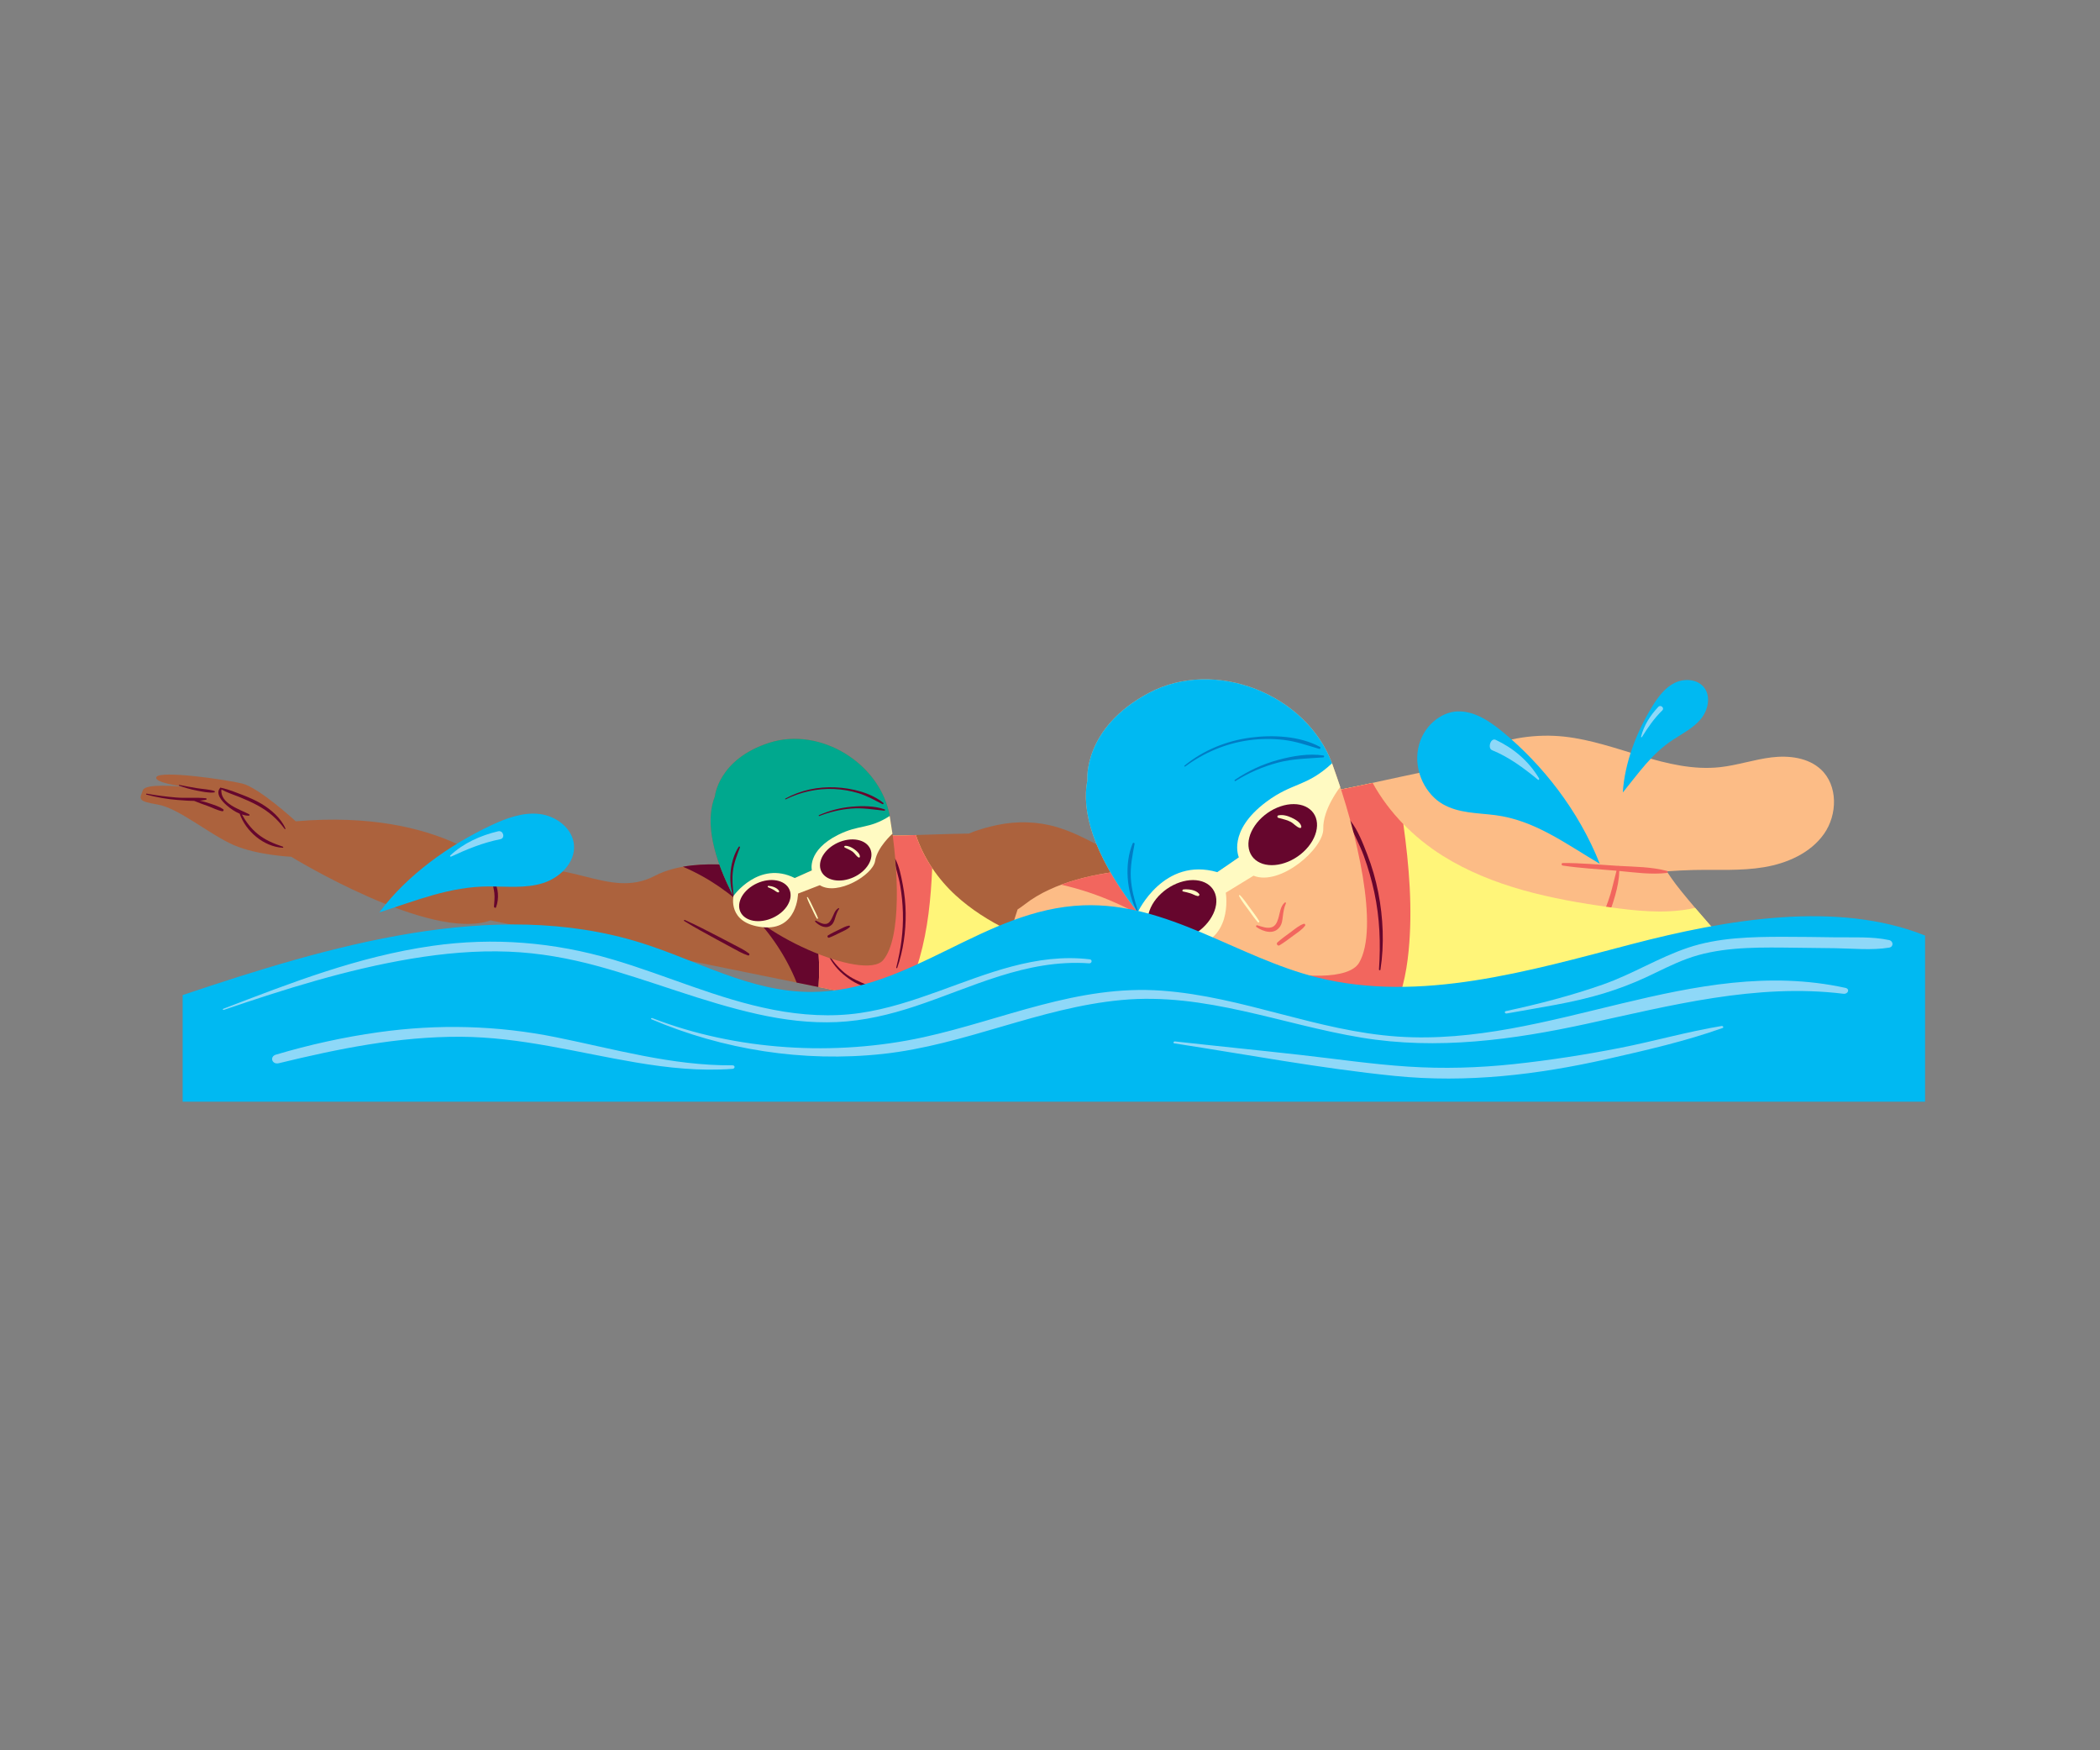 <?xml version="1.0" encoding="UTF-8"?> <svg xmlns="http://www.w3.org/2000/svg" xmlns:xlink="http://www.w3.org/1999/xlink" width="600" zoomAndPan="magnify" viewBox="0 0 450 375" height="500" preserveAspectRatio="xMidYMid meet" version="1.0"><rect x="0" y="0" width="450" height="375" fill="#808080" stroke="none"/><defs><clipPath id="f330daffcb"><path d="M 39 193 L 412.516 193 L 412.516 236.098 L 39 236.098 Z M 39 193 " clip-rule="nonzero"></path></clipPath></defs><path fill="#ac623d" d="M 264.41 189.277 C 262.801 187.117 259.961 186.246 257.273 186.082 C 254.582 185.922 251.883 186.336 249.199 186.137 C 241.059 185.543 234.367 179.562 226.551 177.227 C 222.375 175.98 217.891 175.863 213.637 176.773 C 212.207 177.078 209.77 177.668 207.617 178.594 C 198.266 178.727 188.496 179.402 186.156 178.781 L 178.875 176.641 C 177.57 176.375 167.742 187.223 167.742 187.223 C 167.742 187.223 150.406 182.363 140.289 187.664 C 130.172 192.961 121.18 182.727 107.691 187.395 C 107.691 187.395 95.418 173.219 63.371 175.961 C 63.371 175.961 55.512 168.738 51.898 167.871 C 48.285 167 34.406 165.02 33.527 166.461 C 32.836 167.598 38.188 168.406 40.488 168.695 C 37.887 168.414 31.152 167.828 30.617 169.305 C 29.953 171.141 29.27 171.625 33.781 172.375 C 38.293 173.125 45 178.859 50.09 181.059 C 55.18 183.258 62.406 183.562 62.406 183.562 C 62.406 183.562 92.211 201.852 105.113 197.191 L 254.336 227.512 C 254.336 227.512 242.406 208.773 239.289 202.605 C 238.961 201.961 238.629 201.223 238.277 200.414 C 239.656 200.566 241.031 200.738 242.398 200.957 C 245.961 201.535 249.496 202.426 253.105 202.477 C 256.715 202.531 260.52 201.625 263.094 199.102 C 265.672 196.574 266.566 192.168 264.41 189.277 Z M 264.41 189.277 " fill-opacity="1" fill-rule="nonzero"></path><path fill="#66062d" d="M 181.395 211.211 C 181.945 204.176 180.645 196.93 177.184 190.777 C 175.637 188.027 173.645 185.516 171.316 183.387 C 169.332 185.469 167.738 187.223 167.738 187.223 C 167.738 187.223 156.113 183.961 146.344 185.695 C 157.273 190.355 166.281 199.504 170.719 210.52 L 179.594 212.324 C 180.195 211.953 180.793 211.582 181.395 211.211 Z M 181.395 211.211 " fill-opacity="1" fill-rule="nonzero"></path><path fill="#66062d" d="M 160.52 204.301 C 159.562 203.543 158.441 203.023 157.367 202.453 C 156.195 201.836 155.027 201.223 153.852 200.617 C 151.504 199.41 149.152 198.176 146.742 197.102 C 146.586 197.031 146.484 197.246 146.625 197.332 C 148.867 198.73 151.211 199.984 153.527 201.254 C 154.629 201.859 155.738 202.457 156.852 203.051 C 157.98 203.648 159.09 204.324 160.312 204.711 C 160.539 204.781 160.695 204.441 160.52 204.301 Z M 160.52 204.301 " fill-opacity="1" fill-rule="nonzero"></path><path fill="#66062d" d="M 105.77 188.637 C 105.676 188.504 105.418 188.562 105.445 188.746 C 105.578 189.613 105.832 190.457 105.93 191.328 C 106.031 192.297 105.926 193.246 105.855 194.215 C 105.836 194.453 106.195 194.645 106.301 194.367 C 106.957 192.633 106.875 190.172 105.77 188.637 Z M 105.77 188.637 " fill-opacity="1" fill-rule="nonzero"></path><path fill="#66062d" d="M 60.609 181.395 C 58.633 180.738 56.793 179.973 55.168 178.637 C 53.793 177.504 52.703 176.066 51.844 174.512 C 52.332 174.668 52.828 174.766 53.324 174.766 C 53.492 174.77 53.523 174.527 53.387 174.453 C 51.277 173.352 47.148 172.152 47.441 169.145 C 48.664 169.828 50.043 170.246 51.34 170.773 C 52.645 171.309 53.938 171.875 55.18 172.551 C 57.562 173.848 59.387 175.41 60.984 177.598 C 61.051 177.688 61.223 177.621 61.172 177.504 C 60.195 175.277 58.082 173.449 56.031 172.219 C 54.746 171.453 53.363 170.855 51.969 170.316 C 50.52 169.758 49.02 169.141 47.5 168.812 C 47.473 168.805 47.453 168.805 47.43 168.809 C 47.375 168.738 47.258 168.711 47.184 168.797 C 46.055 170.062 47.645 171.742 48.586 172.555 C 49.363 173.23 50.328 173.91 51.359 174.332 C 52.66 178.105 56.531 181.426 60.594 181.633 C 60.742 181.637 60.727 181.43 60.609 181.395 Z M 60.609 181.395 " fill-opacity="1" fill-rule="nonzero"></path><path fill="#66062d" d="M 45.926 169.469 C 44.738 169.094 43.398 169.066 42.168 168.859 C 40.918 168.648 39.664 168.43 38.422 168.172 C 38.305 168.148 38.281 168.312 38.387 168.348 C 39.656 168.781 40.922 169.148 42.246 169.398 C 43.414 169.617 44.715 169.922 45.906 169.777 C 46.086 169.754 46.09 169.52 45.926 169.469 Z M 45.926 169.469 " fill-opacity="1" fill-rule="nonzero"></path><path fill="#66062d" d="M 47.836 173.395 C 46.98 172.77 45.863 172.461 44.867 172.117 C 44.199 171.891 43.523 171.691 42.84 171.539 C 43.289 171.5 43.73 171.441 44.16 171.348 C 44.316 171.312 44.297 171.047 44.141 171.027 C 42.043 170.805 39.883 171.039 37.77 170.867 C 35.648 170.691 33.52 170.422 31.426 170.039 C 31.293 170.016 31.254 170.211 31.383 170.246 C 33.578 170.824 35.77 171.219 38.031 171.391 C 39.176 171.477 40.395 171.59 41.598 171.59 C 42.543 171.992 43.516 172.324 44.48 172.672 C 45.512 173.043 46.551 173.609 47.625 173.812 C 47.844 173.852 48.039 173.543 47.836 173.395 Z M 47.836 173.395 " fill-opacity="1" fill-rule="nonzero"></path><path fill="#66062d" d="M 238.324 200.359 C 236.105 199.312 233.598 198.848 231.207 198.273 C 231.176 198.227 231.113 198.207 231.062 198.238 C 230.961 198.215 230.859 198.191 230.762 198.164 C 228.121 197.508 225.48 196.762 222.797 196.285 C 222.543 196.238 222.488 196.59 222.719 196.668 C 225.242 197.539 227.855 198.164 230.43 198.859 C 230.52 198.883 230.609 198.91 230.699 198.934 C 230.164 200.043 229.699 201.188 229.145 202.289 C 228.48 203.609 227.617 204.832 226.988 206.168 C 226.883 206.387 227.16 206.566 227.328 206.402 C 228.41 205.359 229.16 203.965 229.816 202.629 C 230.371 201.492 230.859 200.293 231.109 199.047 C 233.434 199.707 235.816 200.492 238.219 200.66 C 238.383 200.672 238.504 200.445 238.324 200.359 Z M 238.324 200.359 " fill-opacity="1" fill-rule="nonzero"></path><path fill="#fff579" d="M 241.559 206.723 C 241.25 206.738 240.941 206.746 240.637 206.742 C 236.531 206.723 232.531 205.539 228.633 204.254 C 220.066 201.434 211.473 197.941 204.816 191.855 C 200.98 188.348 197.883 183.816 196.266 178.91 C 191.406 179.062 187.52 179.141 186.156 178.781 L 178.875 176.641 C 178.051 176.473 173.824 180.738 170.824 183.906 C 171.52 186.703 172.891 189.516 173.543 192.047 C 175.172 198.371 175.805 204.957 175.418 211.477 L 254.336 227.512 C 254.336 227.512 246.141 214.641 241.559 206.723 Z M 241.559 206.723 " fill-opacity="1" fill-rule="nonzero"></path><path fill="#f2665e" d="M 192.336 214.914 C 194.652 212.211 196.059 208.762 197.043 205.309 C 198.84 199.031 199.473 192.52 199.758 185.98 C 198.281 183.773 197.082 181.391 196.266 178.91 C 191.406 179.062 187.52 179.141 186.156 178.781 L 178.875 176.641 C 178.051 176.473 173.824 180.738 170.824 183.906 C 171.52 186.703 172.887 189.516 173.539 192.047 C 175.172 198.371 175.805 204.957 175.418 211.477 Z M 192.336 214.914 " fill-opacity="1" fill-rule="nonzero"></path><path fill="#66062d" d="M 194.074 195.652 C 194.047 193.602 193.844 191.551 193.453 189.539 C 193.102 187.719 192.723 185.664 191.844 184.016 C 191.781 183.895 191.566 183.965 191.586 184.102 C 191.91 186 192.586 187.828 192.906 189.742 C 193.227 191.656 193.422 193.586 193.477 195.527 C 193.594 199.559 193.035 203.406 192.051 207.301 C 192.02 207.422 192.219 207.496 192.262 207.375 C 193.559 203.668 194.121 199.57 194.074 195.652 Z M 194.074 195.652 " fill-opacity="1" fill-rule="nonzero"></path><path fill="#66062d" d="M 185.996 211.133 C 184.191 210.309 182.488 209.695 180.934 208.391 C 179.449 207.152 178.203 205.621 177.262 203.938 C 177.234 203.891 177.156 203.93 177.176 203.98 C 177.961 205.816 179.125 207.414 180.648 208.711 C 182.078 209.93 183.984 211.188 185.879 211.469 C 186.07 211.496 186.188 211.223 185.996 211.133 Z M 185.996 211.133 " fill-opacity="1" fill-rule="nonzero"></path><path fill="#ac623d" d="M 153.191 170.629 C 153.191 170.629 153.914 162.629 164.895 159.125 C 175.879 155.625 188.738 163.668 190.676 174.926 C 192.613 186.184 193.203 201.094 189.238 205.719 C 185.277 210.348 161.105 200.004 156.609 190.941 C 152.109 181.879 151.391 175.168 153.191 170.629 Z M 153.191 170.629 " fill-opacity="1" fill-rule="nonzero"></path><path fill="#00a88e" d="M 190.656 174.828 C 188.66 163.621 175.844 155.633 164.895 159.125 C 153.914 162.629 153.191 170.629 153.191 170.629 C 151.391 175.168 152.109 181.879 156.609 190.941 C 156.773 191.273 156.969 191.605 157.184 191.941 C 169.699 189.746 181.516 183.656 190.656 174.828 Z M 190.656 174.828 " fill-opacity="1" fill-rule="nonzero"></path><path fill="#66062d" d="M 189.586 173.418 C 187.418 172.648 184.848 172.637 182.578 172.832 C 180.121 173.039 177.762 173.66 175.5 174.645 C 175.383 174.695 175.445 174.887 175.566 174.84 C 177.762 173.969 180.094 173.422 182.445 173.234 C 184.852 173.043 187.113 173.438 189.488 173.691 C 189.637 173.707 189.754 173.477 189.586 173.418 Z M 189.586 173.418 " fill-opacity="1" fill-rule="nonzero"></path><path fill="#66062d" d="M 157.219 191.777 C 157 190.039 156.836 188.32 157.062 186.57 C 157.289 184.801 157.93 183.23 158.559 181.574 C 158.629 181.391 158.395 181.273 158.289 181.438 C 156.449 184.27 156.016 188.637 157.055 191.812 C 157.086 191.902 157.23 191.875 157.219 191.777 Z M 157.219 191.777 " fill-opacity="1" fill-rule="nonzero"></path><path fill="#66062d" d="M 189.285 172.02 C 186.559 169.797 182.453 168.855 179.016 168.691 C 175.301 168.516 171.543 169.297 168.281 171.102 C 168.195 171.152 168.27 171.309 168.359 171.262 C 171.59 169.676 175.148 168.883 178.75 169.047 C 180.531 169.129 182.301 169.434 184.004 169.957 C 185.836 170.52 187.402 171.434 189.105 172.285 C 189.266 172.367 189.434 172.137 189.285 172.02 Z M 189.285 172.02 " fill-opacity="1" fill-rule="nonzero"></path><path fill="#fffac2" d="M 157.184 191.941 C 157.184 191.941 162.617 184.277 170.309 188.121 L 173.969 186.477 C 173.969 186.477 172.879 182.223 179.605 178.863 C 184.176 176.578 186.102 177.734 190.656 174.828 L 191.242 178.629 C 191.242 178.629 187.98 181.492 187.52 184.48 C 187.062 187.473 179.422 192.02 175.672 189.652 L 171.012 191.453 C 171.012 191.453 170.906 199.484 163.348 198.645 C 155.785 197.809 157.184 191.941 157.184 191.941 Z M 157.184 191.941 " fill-opacity="1" fill-rule="nonzero"></path><path fill="#66062d" d="M 169.148 190.555 C 169.262 190.797 169.336 191.055 169.379 191.32 C 169.422 191.59 169.426 191.867 169.398 192.152 C 169.367 192.438 169.305 192.723 169.203 193.012 C 169.105 193.301 168.973 193.59 168.809 193.871 C 168.645 194.156 168.449 194.43 168.223 194.695 C 168 194.961 167.746 195.211 167.473 195.449 C 167.195 195.688 166.898 195.91 166.582 196.109 C 166.266 196.312 165.938 196.492 165.594 196.648 C 165.246 196.809 164.895 196.938 164.535 197.047 C 164.176 197.152 163.816 197.234 163.453 197.285 C 163.094 197.336 162.738 197.363 162.391 197.359 C 162.043 197.355 161.707 197.32 161.383 197.262 C 161.062 197.199 160.758 197.113 160.477 197 C 160.191 196.883 159.934 196.746 159.699 196.582 C 159.465 196.418 159.258 196.23 159.082 196.023 C 158.906 195.816 158.762 195.59 158.652 195.348 C 158.539 195.105 158.465 194.848 158.422 194.582 C 158.379 194.312 158.375 194.035 158.402 193.75 C 158.434 193.465 158.496 193.18 158.598 192.891 C 158.695 192.602 158.828 192.312 158.992 192.031 C 159.156 191.746 159.352 191.473 159.578 191.207 C 159.805 190.941 160.055 190.691 160.328 190.453 C 160.605 190.215 160.902 189.992 161.219 189.793 C 161.535 189.59 161.863 189.41 162.211 189.254 C 162.555 189.094 162.906 188.965 163.266 188.855 C 163.625 188.75 163.984 188.668 164.348 188.617 C 164.707 188.566 165.062 188.539 165.41 188.543 C 165.758 188.547 166.094 188.582 166.418 188.641 C 166.738 188.703 167.043 188.789 167.324 188.902 C 167.609 189.02 167.867 189.156 168.102 189.32 C 168.336 189.484 168.543 189.672 168.719 189.879 C 168.895 190.086 169.039 190.312 169.148 190.555 Z M 169.148 190.555 " fill-opacity="1" fill-rule="nonzero"></path><path fill="#66062d" d="M 186.477 181.852 C 186.586 182.098 186.664 182.352 186.703 182.621 C 186.746 182.891 186.75 183.168 186.723 183.449 C 186.691 183.734 186.629 184.023 186.531 184.312 C 186.43 184.602 186.297 184.887 186.133 185.172 C 185.969 185.453 185.773 185.727 185.547 185.992 C 185.324 186.258 185.074 186.512 184.797 186.75 C 184.52 186.988 184.227 187.207 183.91 187.41 C 183.594 187.613 183.262 187.789 182.918 187.949 C 182.57 188.105 182.219 188.238 181.859 188.344 C 181.5 188.453 181.141 188.531 180.777 188.586 C 180.418 188.637 180.062 188.66 179.715 188.656 C 179.367 188.652 179.031 188.621 178.711 188.559 C 178.387 188.5 178.086 188.41 177.801 188.297 C 177.516 188.184 177.258 188.043 177.023 187.879 C 176.789 187.715 176.582 187.531 176.406 187.324 C 176.23 187.113 176.086 186.891 175.977 186.648 C 175.863 186.402 175.789 186.148 175.746 185.879 C 175.707 185.609 175.699 185.332 175.73 185.051 C 175.758 184.766 175.82 184.477 175.922 184.188 C 176.02 183.898 176.152 183.613 176.316 183.328 C 176.484 183.047 176.68 182.773 176.902 182.508 C 177.129 182.242 177.379 181.988 177.652 181.75 C 177.93 181.512 178.227 181.293 178.543 181.09 C 178.859 180.891 179.191 180.711 179.535 180.551 C 179.879 180.395 180.23 180.262 180.59 180.156 C 180.949 180.047 181.312 179.969 181.672 179.918 C 182.031 179.863 182.387 179.84 182.734 179.844 C 183.082 179.848 183.418 179.879 183.742 179.941 C 184.062 180 184.367 180.09 184.652 180.203 C 184.934 180.316 185.195 180.457 185.43 180.621 C 185.664 180.785 185.867 180.969 186.043 181.18 C 186.219 181.387 186.363 181.609 186.477 181.852 Z M 186.477 181.852 " fill-opacity="1" fill-rule="nonzero"></path><path fill="#66062d" d="M 179.652 194.578 C 178.84 195.039 178.637 196.066 178.219 196.828 C 177.941 197.344 177.629 197.852 177.004 197.945 C 176.262 198.055 175.512 197.57 174.871 197.254 C 174.715 197.176 174.582 197.383 174.703 197.5 C 175.602 198.391 177.082 199.172 178.195 198.152 C 178.652 197.734 178.801 197.184 178.98 196.617 C 179.195 195.93 179.406 195.316 179.812 194.719 C 179.879 194.617 179.738 194.531 179.652 194.578 Z M 179.652 194.578 " fill-opacity="1" fill-rule="nonzero"></path><path fill="#66062d" d="M 181.934 198.312 C 181.188 198.434 180.512 198.828 179.836 199.16 C 179.031 199.555 178.203 199.93 177.438 200.402 C 177.172 200.566 177.383 201.004 177.676 200.895 C 178.52 200.582 179.324 200.156 180.133 199.766 C 180.809 199.438 181.535 199.145 182.09 198.629 C 182.207 198.52 182.094 198.289 181.934 198.312 Z M 181.934 198.312 " fill-opacity="1" fill-rule="nonzero"></path><path fill="#fffac2" d="M 175.277 196.684 C 174.98 195.875 174.566 195.094 174.191 194.32 C 173.852 193.617 173.539 192.875 173.094 192.234 C 173.031 192.141 172.891 192.211 172.922 192.316 C 173.172 193.141 173.602 193.922 173.973 194.695 C 174.312 195.402 174.629 196.133 175.039 196.805 C 175.117 196.934 175.332 196.828 175.277 196.684 Z M 175.277 196.684 " fill-opacity="1" fill-rule="nonzero"></path><path fill="#fffac2" d="M 166.938 190.883 C 166.543 190.176 165.441 189.852 164.695 189.793 C 164.535 189.781 164.406 190.023 164.59 190.094 C 164.953 190.234 165.309 190.402 165.656 190.582 C 166.004 190.762 166.301 191.055 166.664 191.184 C 166.863 191.254 167.043 191.074 166.938 190.883 Z M 166.938 190.883 " fill-opacity="1" fill-rule="nonzero"></path><path fill="#fffac2" d="M 184.266 183.539 C 184.266 182.871 183.523 182.285 183.027 181.93 C 182.473 181.527 181.781 181.195 181.086 181.223 C 180.895 181.227 180.852 181.496 181.012 181.582 C 181.613 181.898 182.23 182.098 182.77 182.531 C 183.211 182.879 183.5 183.465 183.996 183.715 C 184.129 183.785 184.266 183.676 184.266 183.539 Z M 184.266 183.539 " fill-opacity="1" fill-rule="nonzero"></path><path fill="#fcbc86" d="M 390.199 164.859 C 387.449 162.305 383.332 161.82 379.605 162.27 C 375.879 162.723 372.281 163.965 368.547 164.371 C 357.238 165.594 346.562 159.07 335.258 157.828 C 329.219 157.164 323.039 158.129 317.438 160.441 C 315.551 161.219 312.355 162.641 309.637 164.449 C 296.848 166.973 283.621 170.348 280.258 170.086 L 269.734 168.973 C 267.879 168.938 257.121 186.277 257.121 186.277 C 257.121 186.277 232.133 183.957 219.59 193.762 C 219.086 194.156 218.574 194.512 218.062 194.84 C 216.578 199.219 215.574 203.777 214.875 208.289 C 214.453 211.004 214.176 213.719 213.98 216.438 L 385.98 219.816 C 385.98 219.816 364.918 197.113 359.094 189.438 C 358.484 188.637 357.84 187.707 357.16 186.684 C 359.086 186.547 361.016 186.438 362.945 186.398 C 367.977 186.293 373.047 186.629 378.012 185.797 C 382.973 184.965 387.961 182.77 390.859 178.66 C 393.758 174.555 393.879 168.285 390.199 164.859 Z M 390.199 164.859 " fill-opacity="1" fill-rule="nonzero"></path><path fill="#f2665e" d="M 281.867 215.75 C 280.859 205.965 277.25 196.352 270.961 188.785 C 268.152 185.402 264.793 182.457 261.062 180.125 C 258.863 183.473 257.125 186.277 257.125 186.277 C 257.125 186.277 240.359 184.723 227.402 189.547 C 243.559 193.199 258.207 203.488 267.059 217.48 L 279.68 217.727 C 280.41 217.066 281.141 216.41 281.867 215.75 Z M 281.867 215.75 " fill-opacity="1" fill-rule="nonzero"></path><path fill="#f2665e" d="M 251.508 211.508 C 250.008 210.707 248.336 210.277 246.719 209.766 C 244.965 209.211 243.203 208.66 241.441 208.129 C 237.918 207.062 234.387 205.961 230.809 205.09 C 230.578 205.031 230.492 205.348 230.707 205.434 C 234.133 206.785 237.66 207.918 241.156 209.082 C 242.82 209.637 244.492 210.176 246.164 210.707 C 247.863 211.25 249.555 211.895 251.328 212.117 C 251.656 212.16 251.785 211.656 251.508 211.508 Z M 251.508 211.508 " fill-opacity="1" fill-rule="nonzero"></path><path fill="#f2665e" d="M 357.207 186.598 C 353.902 185.719 350.348 185.711 346.93 185.523 C 346.875 185.461 346.777 185.453 346.719 185.512 C 346.574 185.5 346.43 185.492 346.285 185.484 C 342.5 185.246 338.691 184.883 334.898 184.902 C 334.535 184.902 334.547 185.398 334.887 185.449 C 338.562 186.008 342.305 186.207 346.008 186.52 C 346.137 186.531 346.266 186.543 346.395 186.555 C 345.938 188.211 345.59 189.895 345.105 191.543 C 344.523 193.523 343.648 195.414 343.121 197.402 C 343.031 197.734 343.461 197.906 343.648 197.641 C 344.871 195.938 345.547 193.84 346.109 191.844 C 346.59 190.145 346.957 188.379 346.984 186.609 C 350.34 186.93 353.805 187.41 357.141 187.035 C 357.371 187.012 357.477 186.668 357.207 186.598 Z M 357.207 186.598 " fill-opacity="1" fill-rule="nonzero"></path><path fill="#fff579" d="M 363.246 194.512 C 362.824 194.609 362.402 194.695 361.98 194.773 C 356.348 195.77 350.562 195.152 344.898 194.371 C 332.441 192.648 319.781 190.012 309.129 183.34 C 302.988 179.488 297.602 174.051 294.148 167.727 C 287.527 169.156 282.219 170.238 280.258 170.086 L 269.734 168.973 C 268.562 168.949 263.84 175.863 260.52 180.957 C 262.176 184.621 264.758 188.129 266.289 191.438 C 270.109 199.703 272.637 208.57 273.742 217.609 L 385.98 219.816 C 385.98 219.816 371.516 204.223 363.246 194.512 Z M 363.246 194.512 " fill-opacity="1" fill-rule="nonzero"></path><path fill="#f2665e" d="M 297.805 218.082 C 300.301 213.797 301.359 208.715 301.848 203.734 C 302.73 194.676 301.965 185.586 300.715 176.547 C 298.137 173.891 295.895 170.922 294.148 167.727 C 287.527 169.156 282.219 170.238 280.258 170.086 L 269.734 168.973 C 268.562 168.949 263.84 175.859 260.52 180.953 C 262.176 184.621 264.758 188.129 266.289 191.438 C 270.109 199.703 272.633 208.57 273.742 217.609 Z M 297.805 218.082 " fill-opacity="1" fill-rule="nonzero"></path><path fill="#66062d" d="M 295.348 191.238 C 294.797 188.43 294.004 185.672 292.961 183.008 C 292.023 180.598 290.988 177.875 289.371 175.836 C 289.254 175.688 288.977 175.84 289.039 176.023 C 289.961 178.543 291.344 180.883 292.262 183.422 C 293.184 185.965 293.934 188.57 294.5 191.215 C 295.676 196.711 295.871 202.125 295.496 207.715 C 295.484 207.891 295.781 207.941 295.809 207.762 C 296.656 202.355 296.398 196.598 295.348 191.238 Z M 295.348 191.238 " fill-opacity="1" fill-rule="nonzero"></path><path fill="#66062d" d="M 288.16 214.488 C 285.477 213.812 282.988 213.395 280.527 212 C 278.184 210.672 276.09 208.887 274.375 206.812 C 274.328 206.758 274.23 206.828 274.27 206.891 C 275.805 209.215 277.801 211.109 280.215 212.508 C 282.484 213.82 285.414 215.07 288.086 214.977 C 288.352 214.965 288.445 214.562 288.16 214.488 Z M 288.16 214.488 " fill-opacity="1" fill-rule="nonzero"></path><path fill="#fcbc86" d="M 233.008 167.172 C 233.008 167.172 231.988 156.02 246.168 148.465 C 260.348 140.906 280 148.715 285.484 163.668 C 290.965 178.617 295.52 198.914 291.246 206.25 C 286.977 213.59 251.234 205.465 242.793 194.164 C 234.348 182.867 231.68 173.848 233.008 167.172 Z M 233.008 167.172 " fill-opacity="1" fill-rule="nonzero"></path><path fill="#00b9f2" d="M 285.434 163.539 C 279.887 148.672 260.305 140.93 246.168 148.465 C 231.988 156.02 233.008 167.172 233.008 167.172 C 231.68 173.848 234.348 182.867 242.793 194.164 C 243.102 194.578 243.453 194.988 243.832 195.395 C 260.445 189.246 275.113 177.934 285.434 163.539 Z M 285.434 163.539 " fill-opacity="1" fill-rule="nonzero"></path><path fill="#007dc5" d="M 283.609 161.871 C 280.445 161.359 276.922 161.988 273.859 162.82 C 270.539 163.723 267.461 165.164 264.605 167.082 C 264.457 167.184 264.59 167.43 264.746 167.332 C 267.535 165.594 270.594 164.254 273.773 163.41 C 277.023 162.543 280.23 162.52 283.547 162.273 C 283.758 162.258 283.855 161.91 283.609 161.871 Z M 283.609 161.871 " fill-opacity="1" fill-rule="nonzero"></path><path fill="#007dc5" d="M 243.84 195.164 C 243.102 192.832 242.445 190.52 242.316 188.062 C 242.184 185.578 242.668 183.258 243.117 180.836 C 243.168 180.566 242.816 180.461 242.711 180.715 C 240.898 185.059 241.402 191.152 243.625 195.25 C 243.684 195.363 243.883 195.293 243.84 195.164 Z M 243.84 195.164 " fill-opacity="1" fill-rule="nonzero"></path><path fill="#007dc5" d="M 282.852 160.027 C 278.547 157.664 272.688 157.406 267.934 158.039 C 262.793 158.727 257.836 160.742 253.816 164.039 C 253.711 164.125 253.852 164.32 253.965 164.234 C 257.996 161.25 262.676 159.273 267.656 158.594 C 270.117 158.258 272.621 158.234 275.086 158.523 C 277.746 158.836 280.121 159.699 282.668 160.438 C 282.91 160.508 283.082 160.152 282.852 160.027 Z M 282.852 160.027 " fill-opacity="1" fill-rule="nonzero"></path><path fill="#fffac2" d="M 243.832 195.395 C 243.832 195.395 249.359 183.523 260.867 186.867 L 265.477 183.695 C 265.477 183.695 262.914 178.133 271.293 171.84 C 276.988 167.562 279.918 168.664 285.434 163.539 L 287.191 168.605 C 287.191 168.605 283.434 173.348 283.559 177.559 C 283.68 181.773 274.344 189.926 268.609 187.621 L 262.668 191.258 C 262.668 191.258 264.539 202.297 253.965 203.043 C 243.387 203.789 243.832 195.395 243.832 195.395 Z M 243.832 195.395 " fill-opacity="1" fill-rule="nonzero"></path><path fill="#66062d" d="M 259.895 190.496 C 260.105 190.801 260.273 191.133 260.398 191.488 C 260.523 191.848 260.602 192.227 260.633 192.625 C 260.664 193.02 260.648 193.43 260.586 193.852 C 260.523 194.273 260.414 194.699 260.258 195.129 C 260.102 195.559 259.902 195.984 259.66 196.402 C 259.422 196.824 259.141 197.234 258.82 197.629 C 258.504 198.023 258.152 198.402 257.77 198.758 C 257.387 199.113 256.977 199.441 256.543 199.746 C 256.109 200.047 255.66 200.316 255.195 200.555 C 254.727 200.789 254.254 200.988 253.773 201.152 C 253.289 201.312 252.812 201.438 252.332 201.52 C 251.855 201.598 251.387 201.641 250.93 201.637 C 250.473 201.637 250.035 201.59 249.617 201.504 C 249.199 201.418 248.809 201.293 248.445 201.129 C 248.082 200.961 247.754 200.758 247.461 200.516 C 247.168 200.277 246.914 200.004 246.699 199.699 C 246.488 199.395 246.316 199.062 246.191 198.703 C 246.07 198.344 245.992 197.969 245.961 197.57 C 245.93 197.172 245.945 196.762 246.008 196.34 C 246.07 195.918 246.18 195.492 246.336 195.066 C 246.492 194.637 246.691 194.211 246.93 193.789 C 247.172 193.367 247.453 192.961 247.77 192.562 C 248.09 192.168 248.441 191.793 248.824 191.438 C 249.207 191.082 249.617 190.75 250.047 190.449 C 250.48 190.148 250.93 189.879 251.398 189.641 C 251.863 189.402 252.34 189.203 252.82 189.043 C 253.301 188.879 253.781 188.758 254.262 188.676 C 254.738 188.594 255.207 188.555 255.664 188.555 C 256.121 188.559 256.559 188.602 256.977 188.688 C 257.395 188.773 257.785 188.898 258.148 189.066 C 258.512 189.23 258.84 189.438 259.133 189.676 C 259.426 189.918 259.68 190.188 259.895 190.496 Z M 259.895 190.496 " fill-opacity="1" fill-rule="nonzero"></path><path fill="#66062d" d="M 281.465 174.219 C 281.68 174.523 281.848 174.855 281.973 175.215 C 282.098 175.574 282.176 175.949 282.207 176.348 C 282.238 176.746 282.223 177.156 282.156 177.578 C 282.094 178 281.984 178.426 281.828 178.852 C 281.676 179.281 281.477 179.707 281.234 180.129 C 280.992 180.551 280.711 180.957 280.395 181.355 C 280.074 181.75 279.723 182.125 279.34 182.48 C 278.957 182.836 278.551 183.168 278.117 183.469 C 277.684 183.77 277.234 184.039 276.766 184.277 C 276.301 184.516 275.828 184.715 275.344 184.875 C 274.863 185.039 274.383 185.16 273.906 185.242 C 273.426 185.324 272.957 185.363 272.5 185.363 C 272.043 185.359 271.605 185.316 271.188 185.23 C 270.77 185.145 270.379 185.02 270.02 184.852 C 269.656 184.688 269.328 184.48 269.031 184.242 C 268.738 184 268.484 183.73 268.273 183.422 C 268.059 183.117 267.891 182.785 267.766 182.43 C 267.641 182.07 267.562 181.691 267.531 181.293 C 267.5 180.898 267.516 180.488 267.578 180.066 C 267.645 179.645 267.754 179.219 267.906 178.789 C 268.062 178.359 268.262 177.934 268.504 177.516 C 268.746 177.094 269.027 176.684 269.344 176.289 C 269.664 175.895 270.012 175.516 270.398 175.16 C 270.781 174.805 271.188 174.477 271.621 174.172 C 272.055 173.871 272.504 173.602 272.969 173.363 C 273.438 173.129 273.91 172.93 274.395 172.766 C 274.875 172.605 275.355 172.48 275.832 172.398 C 276.312 172.32 276.781 172.277 277.238 172.281 C 277.695 172.281 278.133 172.328 278.551 172.414 C 278.969 172.5 279.359 172.625 279.719 172.789 C 280.082 172.957 280.41 173.16 280.703 173.402 C 281 173.641 281.254 173.914 281.465 174.219 Z M 281.465 174.219 " fill-opacity="1" fill-rule="nonzero"></path><path fill="#f2665e" d="M 275.305 193.375 C 274.309 194.215 274.285 195.672 273.906 196.82 C 273.652 197.598 273.352 198.375 272.52 198.66 C 271.531 198.996 270.375 198.52 269.418 198.246 C 269.188 198.176 269.055 198.492 269.25 198.625 C 270.707 199.621 272.934 200.32 274.203 198.641 C 274.723 197.953 274.789 197.164 274.891 196.34 C 275.016 195.344 275.148 194.453 275.559 193.527 C 275.625 193.379 275.41 193.289 275.305 193.375 Z M 275.305 193.375 " fill-opacity="1" fill-rule="nonzero"></path><path fill="#f2665e" d="M 279.371 197.926 C 278.375 198.277 277.547 198.988 276.707 199.613 C 275.699 200.359 274.66 201.082 273.727 201.922 C 273.406 202.211 273.805 202.758 274.18 202.535 C 275.258 201.891 276.258 201.109 277.266 200.367 C 278.113 199.75 279.031 199.172 279.664 198.32 C 279.797 198.141 279.586 197.852 279.371 197.926 Z M 279.371 197.926 " fill-opacity="1" fill-rule="nonzero"></path><path fill="#fffac2" d="M 269.836 197.363 C 269.223 196.328 268.457 195.363 267.75 194.391 C 267.105 193.512 266.492 192.578 265.723 191.805 C 265.613 191.695 265.438 191.828 265.508 191.965 C 266.055 193.031 266.84 193.996 267.547 194.965 C 268.188 195.848 268.809 196.77 269.535 197.586 C 269.676 197.746 269.945 197.547 269.836 197.363 Z M 269.836 197.363 " fill-opacity="1" fill-rule="nonzero"></path><path fill="#fffac2" d="M 256.938 191.496 C 256.223 190.625 254.633 190.461 253.59 190.566 C 253.367 190.59 253.254 190.953 253.523 191.004 C 254.059 191.102 254.586 191.246 255.109 191.402 C 255.629 191.562 256.109 191.891 256.645 191.98 C 256.93 192.027 257.133 191.734 256.938 191.496 Z M 256.938 191.496 " fill-opacity="1" fill-rule="nonzero"></path><path fill="#fffac2" d="M 278.859 177.082 C 278.691 176.168 277.527 175.547 276.758 175.184 C 275.898 174.777 274.863 174.492 273.914 174.703 C 273.652 174.762 273.66 175.137 273.906 175.215 C 274.812 175.496 275.707 175.617 276.555 176.074 C 277.246 176.445 277.789 177.172 278.535 177.395 C 278.734 177.453 278.891 177.273 278.859 177.082 Z M 278.859 177.082 " fill-opacity="1" fill-rule="nonzero"></path><g clip-path="url(#f330daffcb)"><path fill="#00b9f2" d="M 412.516 200.441 C 393.711 192.898 370.016 196.961 349.555 202.309 C 327.699 208.02 304.234 214.926 282.289 209.43 C 264.969 205.09 250.266 193.289 232.094 193.969 C 210.867 194.762 195.105 212.496 173.855 212.527 C 160.738 212.551 149.449 205.77 137.266 201.973 C 105.703 192.141 70.355 202.723 39.137 213.199 L 39.137 236.043 L 412.516 236.043 Z M 412.516 200.441 " fill-opacity="1" fill-rule="nonzero"></path></g><path fill="#8ed8f8" d="M 233.531 205.539 C 222.047 204.156 211.391 208.684 201.203 212.348 C 195.738 214.312 190.16 216.195 184.242 217.047 C 178.082 217.934 171.777 217.516 165.719 216.344 C 153.688 214.016 142.848 208.973 131.277 205.566 C 118.715 201.867 105.844 200.77 92.637 202.652 C 76.773 204.91 62.254 210.613 47.82 216.145 C 47.664 216.207 47.777 216.434 47.941 216.379 C 60.918 211.953 74.266 207.727 88.086 205.414 C 94.977 204.262 102.012 203.613 109.055 203.895 C 115.613 204.156 121.992 205.32 128.203 207.02 C 139.68 210.168 150.57 214.652 162.281 217.266 C 167.836 218.508 173.621 219.246 179.395 218.98 C 185.172 218.711 190.707 217.375 196.039 215.617 C 208.105 211.633 219.812 205.445 233.387 206.395 C 233.984 206.438 234.133 205.609 233.531 205.539 Z M 233.531 205.539 " fill-opacity="1" fill-rule="nonzero"></path><path fill="#8ed8f8" d="M 395.445 211.652 C 362.645 204.48 332.234 224.301 299.539 222.09 C 282.148 220.91 266.398 213.527 249 212.254 C 230.836 210.922 214.926 218.492 197.922 222.219 C 178.855 226.398 157.629 225.062 139.777 218.129 C 139.57 218.047 139.391 218.293 139.598 218.379 C 154.84 224.875 172.066 227.664 189.18 225.805 C 206.875 223.879 222.613 215.902 240.348 214.254 C 258.273 212.586 274.621 219.5 291.781 222.32 C 308.039 224.996 324.23 222.789 340.047 219.344 C 357.902 215.457 376.309 210.625 395.02 212.914 C 396.016 213.035 396.477 211.879 395.445 211.652 Z M 395.445 211.652 " fill-opacity="1" fill-rule="nonzero"></path><path fill="#8ed8f8" d="M 404.797 201.41 C 401.16 200.621 397.023 200.879 393.285 200.82 C 389.559 200.766 385.836 200.715 382.109 200.711 C 375.227 200.711 368.145 200.875 361.695 203.055 C 355.352 205.195 349.855 208.691 343.531 210.918 C 336.836 213.273 329.742 215.121 322.695 216.625 C 322.285 216.715 322.457 217.215 322.871 217.141 C 329.91 215.848 336.977 214.891 343.758 212.805 C 346.867 211.848 349.855 210.715 352.742 209.375 C 355.633 208.027 358.441 206.547 361.48 205.426 C 367.953 203.039 375.137 202.957 382.109 203.02 C 385.836 203.055 389.559 203.094 393.285 203.156 C 397.035 203.215 401.102 203.633 404.797 203.035 C 405.824 202.867 405.746 201.617 404.797 201.41 Z M 404.797 201.41 " fill-opacity="1" fill-rule="nonzero"></path><path fill="#8ed8f8" d="M 368.906 219.82 C 361.512 221.047 354.355 223.109 347.02 224.543 C 339.535 226.004 331.953 227.18 324.32 227.996 C 316.824 228.793 309.289 229.012 301.75 228.52 C 293.992 228.02 286.316 226.871 278.613 226.012 C 269.68 225.012 260.727 224.125 251.793 223.125 C 251.457 223.09 251.305 223.492 251.648 223.547 C 267.34 225.953 282.98 228.918 298.844 230.516 C 314.336 232.078 329.473 230.27 344.41 226.898 C 352.707 225.023 361.23 223.066 369.129 220.254 C 369.445 220.141 369.211 219.77 368.906 219.82 Z M 368.906 219.82 " fill-opacity="1" fill-rule="nonzero"></path><path fill="#8ed8f8" d="M 156.953 228.246 C 143.949 228.34 131.617 224.746 119.152 222.23 C 106.555 219.691 93.918 219.363 81.125 221.156 C 73.613 222.207 66.273 223.836 59.117 225.961 C 57.723 226.375 58.273 228.152 59.742 227.797 C 72.445 224.711 85.332 222.07 98.684 222.129 C 111.625 222.188 123.801 225.539 136.344 227.648 C 143.156 228.793 149.992 229.516 156.953 229.008 C 157.547 228.965 157.57 228.242 156.953 228.246 Z M 156.953 228.246 " fill-opacity="1" fill-rule="nonzero"></path><path fill="#00b9f2" d="M 105.305 176.797 C 108.539 175.281 112.055 173.984 115.602 174.398 C 119.148 174.812 122.664 177.43 122.992 180.98 C 123.344 184.801 119.957 188.102 116.285 189.227 C 112.617 190.355 108.684 189.914 104.844 189.918 C 96.328 189.926 89.145 192.98 81.281 195.48 C 87.289 187.434 96.25 181.043 105.305 176.797 Z M 105.305 176.797 " fill-opacity="1" fill-rule="nonzero"></path><path fill="#8ed8f8" d="M 106.746 178.102 C 102.984 179 99.328 180.617 96.484 183.289 C 96.352 183.414 96.52 183.598 96.668 183.527 C 100.105 181.934 103.48 180.539 107.215 179.801 C 108.32 179.582 107.859 177.836 106.746 178.102 Z M 106.746 178.102 " fill-opacity="1" fill-rule="nonzero"></path><path fill="#00b9f2" d="M 354.121 151.242 C 355.332 149.285 356.773 147.348 358.836 146.32 C 360.895 145.297 363.715 145.469 365.145 147.273 C 366.684 149.211 366.02 152.184 364.438 154.086 C 362.852 155.984 360.574 157.133 358.504 158.488 C 353.91 161.492 351.109 165.672 347.746 169.793 C 348.148 163.332 350.734 156.723 354.121 151.242 Z M 354.121 151.242 " fill-opacity="1" fill-rule="nonzero"></path><path fill="#8ed8f8" d="M 355.359 151.441 C 353.648 153.25 352.246 155.414 351.652 157.855 C 351.625 157.969 351.777 158.008 351.836 157.918 C 353.129 155.848 354.457 153.906 356.215 152.191 C 356.734 151.684 355.867 150.906 355.359 151.441 Z M 355.359 151.441 " fill-opacity="1" fill-rule="nonzero"></path><path fill="#00b9f2" d="M 322.152 156.93 C 319.203 154.488 315.934 152.305 312.344 152.418 C 308.754 152.531 304.824 155.605 303.895 160.348 C 302.895 165.438 305.695 170.305 309.145 172.277 C 312.594 174.254 316.57 174.156 320.379 174.641 C 328.828 175.719 335.434 180.727 342.812 185.074 C 338.219 173.496 330.414 163.777 322.152 156.93 Z M 322.152 156.93 " fill-opacity="1" fill-rule="nonzero"></path><path fill="#8ed8f8" d="M 320.5 158.508 C 324.082 160.188 327.434 162.824 329.801 166.773 C 329.91 166.957 329.715 167.18 329.578 167.066 C 326.438 164.492 323.328 162.195 319.746 160.734 C 318.688 160.301 319.441 158.012 320.5 158.508 Z M 320.5 158.508 " fill-opacity="1" fill-rule="nonzero"></path></svg> 